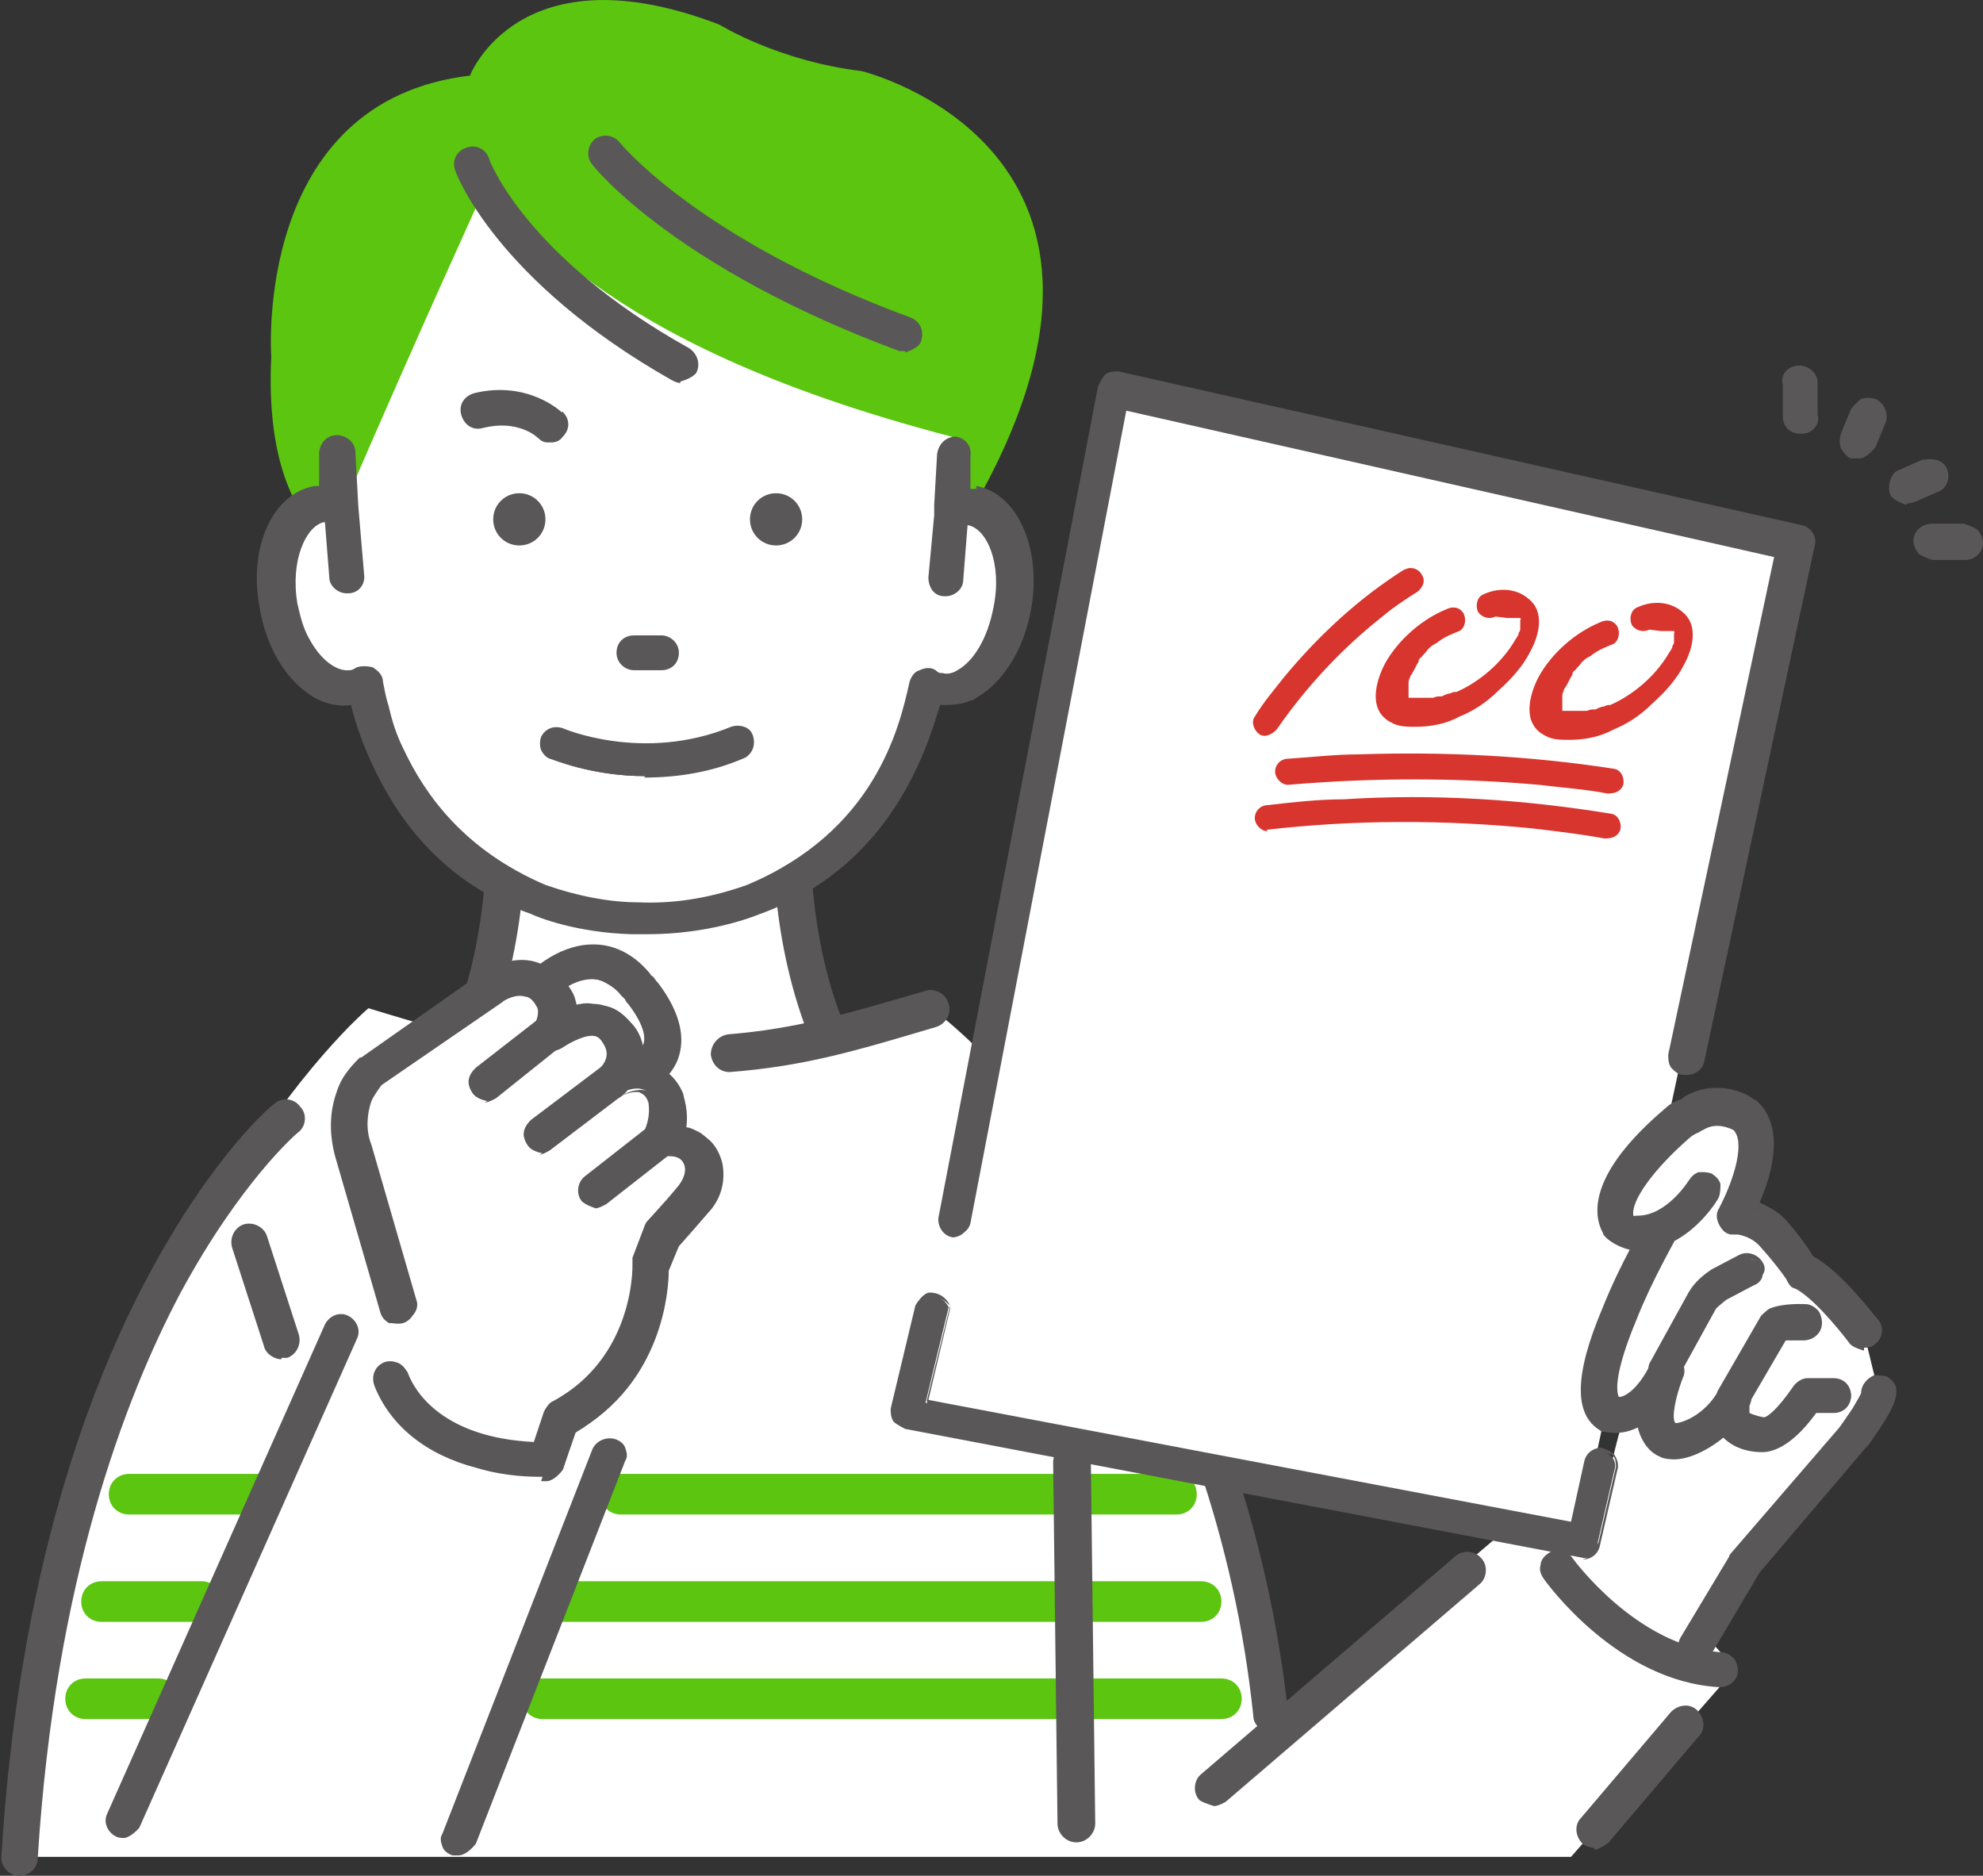 <?xml version="1.0" encoding="UTF-8"?>
<svg id="_レイヤー_2" data-name="レイヤー_2" xmlns="http://www.w3.org/2000/svg" viewBox="0 0 13.67 12.93">
  <rect x="0" y="0" width="13.67" height="12.93" fill="#333333" stroke="none"/>
  <defs>
    <style>
      .cls-1 {
        fill: #5bc50f;
      }

      .cls-2 {
        fill: #fff;
      }

      .cls-3 {
        fill: #595757;
      }

      .cls-4 {
        fill: #d8352e;
      }
    </style>
  </defs>
  <g id="_ガイド" data-name="ガイド">
    <g>
      <g>
        <path class="cls-2" d="M4.45,7.94c-.6-.03-1.56-.59-1.56-.59l.38-.3c.35-.91.19-1.93.19-1.93l1.02.63,1.02-.63s-.16,1.02.19,1.93l.38.3s-.96.56-1.56.59h0s-.02,0-.03,0c0,0-.02,0-.03,0h0Z"/>
        <path class="cls-3" d="M4.41,8.07c-.62-.05-1.55-.58-1.59-.6-.04-.02-.06-.06-.07-.1,0-.04.02-.09.05-.11l.35-.27c.32-.86.17-1.82.17-1.83,0-.05.01-.1.06-.13.04-.03.1-.03.14,0l.95.59.95-.59s.1-.03.14,0c.04.03.06.08.06.13,0,0-.15.97.17,1.83l.35.27s.05.07.05.11c0,.04-.03.08-.06.1-.04.02-.96.55-1.59.6-.02,0-.04,0-.06,0h0s0,0,0,0c0,0-.02,0-.02,0-.01,0-.03,0-.04,0ZM4.48,7.81s0,0,.01,0c.41-.02,1.03-.32,1.33-.48l-.22-.17s-.03-.03-.04-.06c-.25-.66-.25-1.36-.22-1.73l-.79.49s-.09.03-.14,0l-.8-.49c.03.37.03,1.07-.22,1.73,0,.02-.02.04-.04.06l-.22.17c.3.16.92.45,1.33.48,0,0,0,0,.01,0,0,0,0,0,0,0,0,0,0,0,0,0Z"/>
      </g>
      <path class="cls-1" d="M3.24.52s.34-.88,1.72-.35c0,0,.4.25.98.32,0,0,2.22.54.74,3.06l-4.03.37s-.85-.04-.78-1.46c0,0-.13-1.77,1.38-1.94Z"/>
      <path class="cls-3" d="M6.24,2.43s.1-.03.11-.08c.02-.06,0-.13-.07-.16-1.47-.54-2.01-1.21-2.01-1.21-.04-.05-.12-.06-.17-.02-.05.04-.06.12-.02.17.02.03.58.72,2.12,1.29.01,0,.03,0,.04,0Z"/>
      <path class="cls-2" d="M3.72,6.2c-.95-.41-1.12-1.18-1.2-1.49-.03.02-.06.03-.09.04-.22.04-.44-.22-.5-.56-.06-.35.07-.66.28-.7.05,0,.1,0,.15.02h0c.61-1.41.88-1.98.96-2.17.33.1.67,1,3.24,1.67l-.02.5s.1-.03.15-.02c.22.04.34.35.28.7-.06.35-.28.6-.5.56-.03,0-.07-.02-.09-.04-.08.31-.29,1.17-1.2,1.49,0,0-.66.3-1.48,0Z"/>
      <path class="cls-3" d="M3.87,2.84s-.23-.22-.6-.13c-.07.02-.11.08-.09.15.02.07.08.11.15.09.24-.06.37.06.38.07.02.02.04.03.07.03.04,0,.07,0,.1-.04.05-.05.05-.12,0-.17Z"/>
      <path class="cls-3" d="M4.69,2.63s.08-.02.11-.06c.03-.06.01-.13-.05-.17-1.13-.63-1.38-1.3-1.38-1.31-.02-.06-.09-.1-.16-.07-.06.02-.1.09-.07.16.01.03.29.76,1.49,1.44.02.01.04.02.06.02Z"/>
      <path class="cls-3" d="M6.73,3.37s-.03,0-.04,0v-.23c.01-.07-.04-.12-.1-.13-.07,0-.12.05-.13.12l-.02.35s0,.04,0,.07l-.04.43c0,.07.04.13.11.13,0,0,0,0,.01,0,.06,0,.12-.05.12-.11l.03-.38s0,0,0,0c.13.02.24.26.18.56-.04.22-.14.38-.25.44-.03.02-.07.03-.1.02-.02,0-.03,0-.05-.02-.03-.02-.07-.02-.11,0,0,0,0,0,0,0,0,0,0,0,0,0-.04.01-.06.05-.07.08h0c-.07.32-.24,1.03-1.12,1.4-.28.1-.53.13-.75.12-.19,0-.41-.04-.64-.12-.56-.24-.83-.62-.98-.94-.05-.1-.08-.2-.1-.29-.02-.06-.03-.12-.04-.17h0c0-.05-.04-.08-.07-.1-.04-.01-.08-.01-.11,0-.02.01-.03.02-.05.02-.09.01-.2-.07-.28-.22-.04-.07-.06-.15-.08-.24-.05-.3.06-.53.18-.56,0,0,0,0,.01,0l.03.38c0,.06.06.11.12.11,0,0,0,0,.01,0,.07,0,.12-.06.11-.13l-.04-.47s0,0,0,0l-.02-.37c0-.07-.06-.12-.13-.12-.07,0-.12.06-.12.13v.22s-.02,0-.03,0c-.29.05-.46.42-.38.84.05.31.22.55.42.64.07.03.14.04.21.03.03.13.09.3.18.48.18.36.49.76,1.06.96.04.02.31.13.7.14.03,0,.06,0,.1,0,.43,0,.73-.12.78-.14.86-.31,1.13-1.06,1.24-1.44.07,0,.14,0,.21-.03.01,0,.03-.01.04-.02,0,0,0,0,0,0,.18-.1.33-.33.38-.62.07-.42-.1-.79-.38-.84Z"/>
      <g>
        <g>
          <path class="cls-3" d="M5.35,3.41c-.09,0-.17.08-.17.17s.08.17.17.17.17-.08.17-.17-.08-.17-.17-.17Z"/>
          <path class="cls-3" d="M5.35,3.76c-.1,0-.18-.08-.18-.18s.08-.18.18-.18.18.08.18.18-.08.18-.18.18ZM5.35,3.42c-.09,0-.16.07-.16.15s.07.15.16.15.15-.07.15-.15-.07-.15-.15-.15Z"/>
        </g>
        <g>
          <path class="cls-3" d="M3.58,3.41c-.09,0-.17.08-.17.17s.08.17.17.17.17-.08.17-.17-.08-.17-.17-.17Z"/>
          <path class="cls-3" d="M3.58,3.76c-.1,0-.18-.08-.18-.18s.08-.18.18-.18.18.08.18.18-.08.18-.18.18ZM3.58,3.42c-.09,0-.15.07-.15.15s.07.15.15.15.15-.07.15-.15-.07-.15-.15-.15Z"/>
        </g>
      </g>
      <g>
        <path class="cls-3" d="M4.37,4.6h.19c.06,0,.1-.05.1-.1s-.05-.1-.1-.1h-.19c-.06,0-.1.05-.1.1s.05.1.1.1Z"/>
        <path class="cls-3" d="M4.56,4.62h-.19c-.06,0-.12-.05-.12-.12s.05-.12.12-.12h.19c.06,0,.12.05.12.12s-.05.12-.12.12ZM4.37,4.41s-.09.04-.09.09.04.09.09.09h.19s.09-.04.09-.09-.04-.09-.09-.09h-.19Z"/>
      </g>
      <g>
        <g>
          <path class="cls-3" d="M4.45,5.33c-.37,0-.63-.11-.65-.12-.05-.02-.07-.08-.05-.12.02-.05.08-.07.12-.05,0,0,.56.24,1.17-.01.05-.02.1,0,.12.05.02.05,0,.1-.05.12-.24.1-.47.13-.67.13Z"/>
          <path class="cls-3" d="M4.45,5.35c-.38,0-.64-.12-.65-.12-.03-.01-.05-.03-.06-.06-.01-.03,0-.06,0-.08.02-.05.09-.08.14-.05,0,0,.55.24,1.16-.01.03-.01.05-.01.08,0,.03.01.05.03.06.06.01.03.01.05,0,.08-.01.03-.03.05-.06.06-.21.09-.44.13-.68.13ZM3.84,5.05s-.06.02-.07.05c0,.02,0,.04,0,.06,0,.02.02.04.04.04.01,0,.27.12.64.12.23,0,.45-.04.67-.13.02,0,.03-.02.04-.04,0-.02,0-.04,0-.06,0-.02-.02-.03-.04-.04-.02,0-.04,0-.06,0-.62.26-1.18.02-1.18.01-.01,0-.02,0-.03,0Z"/>
        </g>
        <g>
          <path class="cls-3" d="M4.45,5.34c-.38,0-.64-.12-.65-.12-.02-.01-.04-.03-.05-.06,0-.03,0-.05,0-.08.02-.05.08-.07.13-.05,0,0,.55.24,1.17-.01.03-.01.05-.01.08,0,.03.01.04.03.05.06.02.05,0,.11-.06.13-.21.09-.44.13-.67.13ZM3.84,5.04s-.06.02-.08.05c0,.02,0,.04,0,.06,0,.02.02.04.04.05.01,0,.27.12.64.12.23,0,.46-.04.67-.13.04-.02.06-.07.05-.11,0-.02-.02-.04-.04-.05-.02,0-.04,0-.06,0-.62.25-1.18.02-1.18.01-.01,0-.02,0-.03,0Z"/>
          <path class="cls-3" d="M4.45,5.35c-.38,0-.65-.12-.66-.12-.03-.01-.05-.04-.06-.06-.01-.03-.01-.06,0-.09.03-.06.09-.08.15-.06,0,0,.55.24,1.16-.01.03-.01.06-.01.09,0,.03.01.05.03.06.06.02.06,0,.13-.06.15-.22.09-.44.13-.68.13ZM3.84,5.06s-.05.02-.06.04c0,.02,0,.04,0,.05,0,.02.02.03.04.04.01,0,.27.12.64.12.23,0,.45-.04.66-.13.02,0,.03-.02.04-.04,0-.02,0-.04,0-.05,0-.02-.02-.03-.04-.04-.02,0-.04,0-.05,0-.62.26-1.19.02-1.19.01,0,0-.02,0-.03,0Z"/>
        </g>
      </g>
      <path class="cls-2" d="M10.49,10.45l-1.66,1.42c-.45-3.53-2.41-4.92-2.41-4.92-.73.22-1.1.33-1.94.33-.8,0-1.22-.11-1.94-.33,0,0-1.97,1.65-2.4,5.85h10.69l1.12-1.28c-.24-.46-1.45-1.07-1.45-1.07Z"/>
      <path class="cls-1" d="M8.11,10.44h-3.83c-.08,0-.14-.06-.14-.14s.06-.14.14-.14h3.83c.08,0,.14.06.14.14s-.06.14-.14.14Z"/>
      <path class="cls-1" d="M8.28,11.18H3.88c-.08,0-.14-.06-.14-.14s.06-.14.14-.14h4.4c.08,0,.14.06.14.14s-.06.14-.14.14Z"/>
      <path class="cls-1" d="M8.43,11.85H3.74c-.08,0-.14-.06-.14-.14s.06-.14.14-.14h4.68c.08,0,.14.06.14.14s-.06.14-.14.14Z"/>
      <path class="cls-1" d="M1.8,10.44h-.91c-.08,0-.14-.06-.14-.14s.06-.14.14-.14h.91c.08,0,.14.06.14.14s-.06.14-.14.14Z"/>
      <path class="cls-1" d="M1.39,11.18h-.69c-.08,0-.14-.06-.14-.14s.06-.14.14-.14h.69c.08,0,.14.06.14.14s-.06.14-.14.14Z"/>
      <path class="cls-1" d="M1.09,11.85h-.5c-.08,0-.14-.06-.14-.14s.06-.14.14-.14h.5c.08,0,.14.06.14.14s-.06.14-.14.14Z"/>
      <path class="cls-3" d="M8.88,11.81c-.14-1.29-.56-2.34-.98-3.11-.11-.2-.22-.39-.33-.55l.09.61c.44.78.85,1.82.98,3.07,0,.06.06.11.12.11,0,0,0,0,.01,0,.07,0,.11-.07.11-.13Z"/>
      <path class="cls-3" d="M.13,12.93s0,0,0,0c-.07,0-.13-.07-.12-.14.12-1.97.62-3.27,1.02-4.01.44-.82.84-1.16.86-1.17.05-.05.14-.04.18.02.05.05.04.14-.02.18h0s-.39.33-.81,1.11c-.38.72-.86,1.98-.98,3.89,0,.07-.06.12-.13.12Z"/>
      <path class="cls-3" d="M5.03,7.39c-.07,0-.12-.05-.13-.12,0-.07.05-.13.12-.14.48-.04.81-.14,1.36-.3.07-.02.14.02.16.09.02.07-.02.14-.09.16-.57.17-.91.27-1.42.31,0,0,0,0-.01,0Z"/>
      <polygon class="cls-2" points="7.64 2.67 6.21 9.72 10.88 10.61 12.35 3.74 7.64 2.67"/>
      <g>
        <path class="cls-3" d="M11.65,7.39s-.01,0-.02,0c-.05-.01-.08-.06-.07-.11l.74-3.46-4.53-1.02-1.08,5.63c-.01.05-.06.09-.11.07-.05-.01-.09-.06-.07-.11l1.1-5.73s.02-.05.04-.06c.02-.01.05-.02.07-.01l4.71,1.06c.05.01.08.06.07.11l-.76,3.55s-.05.08-.09.08Z"/>
        <path class="cls-3" d="M6.59,8.53s-.02,0-.02,0c-.07-.01-.11-.08-.1-.14l1.1-5.73s.03-.06.05-.08c.03-.02.06-.02.09-.02l4.71,1.06c.06.01.11.08.09.14l-.76,3.55c-.01.06-.06.1-.12.1,0,0-.02,0-.03,0-.03,0-.06-.03-.08-.05-.02-.03-.02-.06-.02-.09l.73-3.43-4.47-1.01-1.08,5.6c-.01.06-.06.1-.12.1ZM7.69,2.61s-.03,0-.04.01c-.02.01-.03.03-.03.04l-1.1,5.73s.02.07.05.08c.04,0,.07-.02.08-.05l1.08-5.63s0-.01.01-.02c0,0,.01,0,.02,0l4.53,1.02s.02.02.02.03l-.74,3.46s0,.04,0,.05c.01.02.03.03.04.03.04,0,.07-.02.08-.05l.76-3.55s-.02-.07-.05-.08l-4.71-1.06s-.01,0-.02,0Z"/>
      </g>
      <path class="cls-2" d="M12.95,9.6l-.1-.41s-.25-.34-.43-.42c0,0-.09-.14-.19-.25-.06-.07-.14-.11-.23-.13-.01,0-.03,0-.04,0,.11-.21.23-.56.07-.7,0,0-.18-.12-.35-.01-.04.02-.08.04-.11.07-.12.1-.52.47-.4.71,0,0,.17.17.5-.1h0s.01.05,0,.06c0,0-.55,1.34-.61,1.96l-.31.44s.29.5.89.63l.4-.65.75-.88s.19-.26.18-.31Z"/>
      <g>
        <path class="cls-3" d="M12.85,9.29s-.06-.01-.08-.04c-.07-.09-.26-.33-.39-.39-.02,0-.03-.02-.04-.04,0,0-.09-.13-.18-.24-.05-.05-.11-.08-.18-.1-.01,0-.03,0-.04,0-.03,0-.06-.02-.07-.05-.01-.03-.01-.06,0-.09.12-.21.19-.49.09-.58-.02-.01-.13-.07-.24,0-.01,0-.03.02-.04.02-.02.01-.04.02-.06.04-.22.19-.43.44-.38.57.03.02.15.06.34-.1.02-.02.05-.03.05-.03.04-.01.09.01.11.05.01.02.01.05,0,.07.01.09-.05.12-.06.12-.02,0-.05,0-.07,0-.32.21-.51.02-.52.02,0,0-.01-.01-.02-.02-.06-.12-.09-.39.42-.82.03-.03.06-.04.09-.06.01,0,.02-.01.03-.02.22-.13.44,0,.45.02,0,0,0,0,0,0,.18.15.13.45.01.71.08.03.15.07.2.13.08.09.15.19.19.24.19.1.42.4.44.44.03.04.02.1-.02.13-.02.01-.04.02-.06.02Z"/>
        <path class="cls-3" d="M12.85,9.31s-.08-.02-.1-.05c-.09-.12-.27-.33-.38-.38-.02,0-.04-.03-.05-.05,0-.01-.09-.13-.18-.23-.04-.05-.1-.08-.16-.09-.01,0-.02,0-.04,0-.04,0-.07-.03-.09-.07-.02-.04-.02-.08,0-.11.11-.21.18-.46.1-.54-.02-.01-.12-.06-.21,0-.01,0-.03.02-.04.02-.02.01-.04.02-.06.04-.24.21-.4.43-.38.53.04.02.14.04.3-.1.03-.03.06-.03.06-.04.06-.01.11.01.14.06.01.03.02.05.01.08,0,.08-.04.13-.08.15-.02,0-.05.01-.07,0-.33.21-.54.01-.55,0,0,0-.02-.02-.02-.03-.07-.13-.1-.41.43-.86.03-.03.07-.05.1-.06.01,0,.02-.01.03-.02.24-.14.47,0,.48.02,0,0,0,0,.01,0,.16.13.17.39.03.71.07.03.14.07.19.13.08.09.15.19.18.24.2.11.42.41.45.44.04.05.03.13-.03.17-.02.02-.05.02-.07.02ZM11.82,7.7c.07,0,.13.03.15.04,0,0,0,0,0,0,.11.1.04.38-.09.61-.01.02-.01.04,0,.06.01.02.03.03.05.04.01,0,.03,0,.04,0,.07.01.14.05.19.1.09.1.17.23.18.24,0,.01.02.02.03.03.16.07.4.4.4.4.02.03.07.04.1.01.03-.02.04-.07.01-.1-.02-.03-.25-.33-.44-.43,0,0,0,0,0,0-.03-.04-.1-.15-.18-.24-.05-.06-.12-.1-.19-.13,0,0-.01,0-.02-.01s0-.01,0-.02c.05-.11.2-.5,0-.68,0,0,0,0,0,0,0,0-.21-.14-.42-.01-.01,0-.02.01-.03.02-.03.02-.06.03-.09.06-.5.43-.48.68-.42.79,0,0,0,.01.01.02,0,0,.18.18.49-.02,0,0,.02,0,.02,0,.02,0,.03,0,.05,0,.02,0,.06-.03.05-.1,0,0,0,0,0-.01,0-.02,0-.03,0-.05-.01-.03-.05-.04-.08-.04,0,0-.02,0-.04.02,0,0,0,0,0,0-.21.17-.33.13-.37.1,0,0,0,0-.01-.01-.05-.15.18-.42.39-.6.02-.02.04-.03.06-.04.01,0,.03-.01.04-.02.04-.02.08-.03.12-.03Z"/>
      </g>
      <g>
        <path class="cls-3" d="M11.69,11.44s-.03,0-.05-.01c-.05-.03-.06-.09-.03-.13l.33-.55s0,0,0-.01l.75-.87s.05-.07.09-.13c.05-.08.06-.11.07-.12,0-.04.03-.08.07-.1.05-.01.1.02.12.07.01.05,0,.1-.1.25-.05.07-.1.14-.1.14,0,0,0,0,0,0l-.74.87-.32.54s-.05.05-.08.05ZM12.86,9.63s0,0,0,0c0,0,0,0,0,0Z"/>
        <path class="cls-3" d="M11.69,11.47s-.04,0-.06-.02c-.06-.03-.08-.11-.04-.17l.33-.55s0-.01.01-.02l.75-.87s.05-.07.09-.13c.04-.07.06-.1.06-.11,0-.05.04-.1.09-.12.03,0,.06,0,.09.01.03.02.05.04.06.07.01.05,0,.12-.1.27-.05.07-.09.14-.1.14,0,0,0,0,0,0l-.74.87-.32.54s-.06.06-.1.06ZM12.86,9.65s-.03.05-.05.09c-.04.06-.08.12-.09.13l-.75.87s0,0,0,0l-.33.55s0,.08.02.1c.03.02.08,0,.1-.02l.32-.54s0,0,0,0l.74-.87s0,0,0,0c0,0,.05-.07.1-.14.09-.14.1-.19.09-.23,0-.02-.02-.03-.03-.04-.02,0-.03-.01-.05,0-.03,0-.05.04-.05.07,0,0,0,0,0,0,0,0,0,0,0,0,0,0,0,0,0,0,0,0,0,.01,0,.02,0,0,0,0-.01,0Z"/>
      </g>
      <path class="cls-2" d="M11.8,8.52c0-.51-.21-.25-.21-.25l-.15.23s-.63,1.1-.35,1.26c0,0,.22.06.39-.3,0,0-.19.38.01.48.07.04.31-.04.45-.29,0,0-.11.23.22.25,0,0,.12,0,.3-.27h.18l-.84-1.11Z"/>
      <g>
        <path class="cls-3" d="M11.54,10.04s-.06,0-.09-.02c-.05-.03-.13-.08-.14-.21-.13.07-.23.05-.24.04,0,0-.02,0-.02-.01-.17-.1-.16-.36.03-.81.12-.3.28-.57.29-.58.03-.05.08-.06.13-.04.05.03.06.08.04.13,0,0-.16.27-.28.56-.15.37-.15.52-.12.56.04,0,.16-.03.26-.25,0,0,0,0,0,0,.02-.05.08-.07.13-.04.05.02.07.08.05.13,0,0,0,0,0,.01-.05.1-.1.3-.03.34.04,0,.22-.05.33-.25.03-.04.08-.06.13-.04.05.02.06.08.04.12,0,0-.02.05,0,.07.01.02.06.04.13.04.01,0,.1-.04.22-.23.02-.03.05-.04.08-.04h.18c.05,0,.1.04.1.1s-.04.1-.1.1h-.13c-.18.26-.31.27-.35.27-.13,0-.22-.04-.27-.11-.12.11-.25.16-.35.16ZM12.17,9.8s0,0,0,0c0,0,0,0,0,0Z"/>
        <path class="cls-3" d="M11.54,10.06s-.07,0-.1-.02c-.05-.02-.12-.08-.15-.2-.12.06-.22.03-.23.03-.01,0-.02,0-.03-.01-.18-.11-.18-.38.02-.85.12-.3.28-.57.29-.58.02-.03.04-.05.07-.06.03,0,.06,0,.09.01.03.02.05.04.06.07,0,.03,0,.06-.01.09,0,.01-.16.28-.27.56-.15.36-.14.49-.12.53.04,0,.13-.05.22-.23h0c.03-.07.1-.09.16-.06.06.03.09.1.06.16h0c-.05.13-.08.28-.05.31.04,0,.2-.05.3-.23.03-.06.1-.08.16-.05.06.03.08.1.05.16,0,.01,0,.04,0,.05,0,0,.04.02.1.03.02,0,.09-.05.2-.21.02-.03.06-.06.1-.06h.18c.07,0,.12.05.12.12s-.05.12-.12.12h-.12c-.18.25-.32.27-.37.27-.12,0-.21-.04-.27-.1-.11.09-.24.15-.34.15ZM11.31,9.78s0,0,.01,0c0,0,.01.01.01.02.01.11.08.17.13.19.02,0,.04.01.07.01.08,0,.21-.04.33-.15,0,0,.01,0,.02,0,0,0,.01,0,.02.01.05.06.13.1.25.1.02,0,.15,0,.33-.26,0,0,.01-.01.02-.01h.13s.07-.03.07-.07-.03-.07-.07-.07h-.18s-.05.01-.06.03c-.1.16-.18.21-.21.23,0,0-.01.01-.02,0,0,0,0,0,0,0,0,0,0,0,0,0-.05,0-.12-.01-.15-.05-.02-.04,0-.09,0-.1.02-.03,0-.07-.03-.09-.03-.02-.07,0-.09.03-.12.2-.3.27-.36.26,0,0,0,0,0,0-.1-.06-.02-.29.02-.37h0s0-.09-.03-.1c-.03-.02-.08,0-.09.03h0c-.11.24-.24.27-.28.27,0,0-.02,0-.02-.01-.02-.04-.06-.16.11-.59.12-.28.27-.55.28-.56,0-.02.01-.03,0-.05,0-.02-.02-.03-.03-.04-.02,0-.03-.01-.05,0-.02,0-.03.02-.04.03,0,.01-.16.28-.28.58-.18.44-.19.69-.04.78,0,0,.01,0,.02,0,0,0,.1.03.22-.04,0,0,0,0,.01,0Z"/>
      </g>
      <g>
        <path class="cls-3" d="M11.48,9.55s-.03,0-.05-.01c-.05-.03-.06-.08-.04-.13l.27-.49c.04-.06.09-.12.15-.15l.19-.1s.1,0,.13.04c.02.05,0,.1-.04.13l-.19.1s-.06.04-.08.07l-.27.49s-.05.05-.08.05Z"/>
        <path class="cls-3" d="M11.48,9.58s-.04,0-.06-.02c-.03-.02-.05-.04-.06-.07,0-.03,0-.06.01-.09l.27-.49c.04-.07.1-.12.16-.16l.19-.1c.06-.03.13,0,.16.05.02.03.02.06,0,.09,0,.03-.03.06-.06.07l-.19.1s-.05.04-.07.06l-.27.49s-.06.06-.11.06ZM12.06,8.69s-.02,0-.03,0l-.19.1c-.06.03-.11.08-.14.14l-.27.49s-.01.03,0,.05c0,.02.02.03.03.04.03.02.08,0,.09-.03l.27-.49s.05-.07.09-.08l.19-.1s.05-.06.03-.09c-.01-.02-.04-.04-.06-.04Z"/>
      </g>
      <g>
        <path class="cls-3" d="M11.95,9.74s-.03,0-.05-.01c-.05-.03-.06-.08-.03-.13l.3-.52s.03-.03.05-.04c.1-.04.23-.03.24-.03.05,0,.09.05.09.1,0,.05-.05.09-.1.09h0s-.09,0-.14,0l-.28.49s-.05.05-.08.05Z"/>
        <path class="cls-3" d="M11.95,9.77s-.04,0-.06-.02c-.03-.02-.05-.04-.06-.07,0-.03,0-.06.01-.09l.3-.52s.04-.04.06-.05c.1-.04.24-.03.25-.03.03,0,.06.02.08.04s.03.06.03.09c0,.07-.06.12-.13.12-.03,0-.08,0-.12,0l-.28.48s-.06.06-.11.06ZM12.42,9.03s-.13,0-.2.03c-.01,0-.03.02-.04.03l-.3.52s-.01.03,0,.05c0,.02.02.03.03.04.03.02.08,0,.09-.03l.28-.49s0-.01.02-.01c.05,0,.11-.01.14-.01.04,0,.07-.03.07-.07,0-.02,0-.04-.02-.05-.01-.01-.03-.02-.05-.02,0,0-.01,0-.03,0Z"/>
      </g>
      <g>
        <path class="cls-3" d="M11.29,8.59c-.05,0-.1-.04-.1-.1s.04-.1.1-.1c.22,0,.37-.25.37-.26.03-.05.08-.06.13-.04.05.03.06.08.04.13,0,.01-.21.35-.54.35Z"/>
        <path class="cls-3" d="M11.29,8.62c-.07,0-.12-.05-.12-.12s.05-.12.12-.12c.2,0,.35-.24.35-.24.02-.03.04-.05.07-.06.03,0,.06,0,.09.01.03.02.05.04.06.07,0,.03,0,.06-.01.09,0,.01-.21.37-.56.37ZM11.74,8.12s-.01,0-.02,0c-.02,0-.03.02-.04.03,0,0-.16.27-.39.27-.04,0-.07.03-.07.07s.03.07.07.07c.31,0,.51-.33.51-.34.02-.03,0-.08-.03-.09-.01,0-.02,0-.03,0Z"/>
      </g>
      <g>
        <g>
          <path class="cls-3" d="M12.42,2.96c-.05,0-.1-.04-.1-.09v-.22c-.01-.05.03-.1.08-.1.05,0,.1.04.1.09v.22c.01.05-.03.1-.08.1,0,0,0,0,0,0Z"/>
          <path class="cls-3" d="M12.41,2.99c-.07,0-.12-.05-.12-.12v-.22c-.02-.07.04-.13.11-.13.07,0,.13.05.13.12v.22c.02.07-.04.13-.11.13h0s0,0,0,0h0ZM12.42,2.96h0,0ZM12.4,2.58s0,0,0,0c-.04,0-.07.04-.07.08v.22s.04.07.08.07c0,0,0,0,0,0h0s.07-.04.07-.08v-.22s-.05-.07-.08-.07Z"/>
        </g>
        <g>
          <path class="cls-3" d="M12.81,3.13s-.03,0-.04,0c-.05-.02-.07-.08-.05-.13l.07-.17c.02-.05.08-.07.13-.05.05.02.07.08.05.13l-.07.17s-.05.06-.09.06Z"/>
          <path class="cls-3" d="M12.81,3.16s-.03,0-.05,0c-.03-.01-.05-.04-.07-.07-.01-.03-.01-.06,0-.1l.07-.17s.04-.05.07-.07c.03-.01.06-.01.1,0,.06.03.09.1.07.16l-.07.17s-.06.08-.11.08c0,0,0,0,0,0ZM12.81,3.13h0,0ZM12.88,2.8s-.02,0-.03,0c-.02,0-.03.02-.04.04l-.07.17s0,.04,0,.06c0,.02.02.03.04.04,0,0,.02,0,.03,0,.03,0,.06-.02.07-.04l.07-.17s0-.08-.04-.09c0,0-.02,0-.03,0Z"/>
        </g>
        <g>
          <path class="cls-3" d="M13.54,3.84s0,0,0,0h-.22c-.05,0-.1-.05-.1-.1,0-.05.05-.1.1-.1h.22c.05,0,.1.05.1.1,0,.05-.04.1-.1.1Z"/>
          <path class="cls-3" d="M13.54,3.86s0,0,0,0h-.22s-.06-.02-.09-.04c-.02-.02-.04-.06-.04-.09,0-.07.06-.12.13-.12h.22s.06.02.09.04c.02.02.04.06.04.09,0,.07-.06.12-.12.12h0ZM13.33,3.67s-.07.03-.07.07c0,.02,0,.04.02.05.01.01.03.02.05.02h.22s0,.03,0,.03v-.03s.07-.03.07-.07c0-.02,0-.04-.02-.05-.01-.01-.03-.02-.05-.02h-.22Z"/>
        </g>
        <g>
          <path class="cls-3" d="M13.14,3.45s-.07-.02-.09-.06c-.02-.05,0-.11.05-.13l.16-.07s.11,0,.13.05c.02.05,0,.11-.05.13l-.16.07s-.03,0-.04,0Z"/>
          <path class="cls-3" d="M13.14,3.48s-.09-.03-.11-.07c-.01-.03-.01-.06,0-.1.01-.03.03-.06.06-.07l.16-.07s.06-.01.1,0c.03.01.06.03.07.06.03.06,0,.14-.06.16l-.16.07s-.03.01-.05.01h0ZM13.3,3.21s-.02,0-.03,0l-.16.07s-.03.02-.04.04c0,.02,0,.04,0,.05.01.03.04.04.07.04,0,0,0,0,0,0h0s.02,0,.03,0l.16-.07s.05-.06.04-.1c0-.02-.02-.03-.04-.04,0,0-.02,0-.03,0Z"/>
        </g>
      </g>
      <g>
        <path class="cls-4" d="M9.69,3.92c-.32.2-.6.46-.84.75-.07.09-.14.17-.2.27-.03.04,0,.1.03.12.04.03.09,0,.12-.03.2-.29.45-.56.73-.78.07-.06.16-.12.24-.17.04-.03.06-.08.03-.12-.02-.04-.08-.06-.12-.03h0Z"/>
        <path class="cls-4" d="M10.39,4.26s.01,0,0,0c0,0,0,0,0,0,0,0,.02,0,.02,0,0,0-.02,0,0,0,0,0,0,0,.01,0,0,0,.02,0,.03,0,0,0,0,0,0,0,0,0,0,0,.01,0,0,0,.02,0,.02,0,0,0,.01,0,0,0,0,0,0,0,0,0,0,0,0,0,0,0,.02,0,0,0,0,0,0,0,.02.02,0,0,0,0,.01.02,0,.01,0-.01,0,.03,0,0,0,.01,0,.03,0,.04,0,0,0,.01,0,.02,0,.01,0,.02-.01.03,0,.02-.02.04-.03.06-.09.15-.24.28-.4.35,0,0,0,0-.01,0-.01,0,.01,0,0,0,0,0-.02,0-.03.01-.02,0-.04.01-.06.02-.02,0-.04,0-.06.01,0,0-.01,0,0,0,.01,0,0,0,0,0-.01,0-.02,0-.03,0-.03,0-.05,0-.08,0,0,0,0,0,0,0-.02,0,.01,0,0,0-.01,0-.02,0-.03,0,0,0,0,0-.01,0-.01,0,.02,0,0,0,0,0-.01,0-.02,0,.02,0,0,0,0,0,0,0,.01.02,0,0,0,0,0-.01,0,0,0,.01,0-.02,0,0,0-.01,0-.02,0-.04,0,0,0,.02,0,0,0,0,0-.01,0-.02,0-.01,0-.02,0-.04,0-.01,0-.02.01-.04,0-.02,0,.01,0,0,0,0,0-.01.01-.02.02-.03.03-.06.05-.09,0,0,0,0,0-.01,0-.01,0,.01,0,0,0,0,.01-.02.02-.02.01-.02.03-.03.04-.05.02-.02.03-.03.05-.04,0,0,.02-.01,0,0,0,0,0,0,0,0,0,0,.02-.01.03-.02.04-.03.09-.05.14-.07.04-.02.05-.08.03-.12-.03-.05-.08-.05-.12-.03-.17.07-.33.21-.42.37-.07.13-.12.33.04.41.05.03.11.03.17.03.1,0,.21-.02.3-.07.1-.04.19-.1.27-.18.09-.08.17-.17.22-.27.06-.11.1-.27-.01-.36-.09-.08-.22-.08-.32-.03-.04.02-.05.08-.03.12.03.04.08.05.12.03h0Z"/>
        <path class="cls-4" d="M11.45,4.35s.01,0,0,0c0,0,0,0,0,0,0,0,.02,0,.02,0,0,0-.02,0,0,0,0,0,0,0,.01,0,0,0,.02,0,.03,0,0,0,0,0,0,0,0,0,0,0,.01,0,0,0,.02,0,.02,0,0,0,.01,0,0,0,0,0,0,0,0,0,0,0,0,0,0,0,.02,0,0,0,0,0,0,0,.02.02,0,0,0,0,.01.02,0,.01,0-.01,0,.03,0,0,0,.01,0,.03,0,.04,0,0,0,.01,0,.02,0,.01,0,.02-.01.03,0,.02-.02.04-.03.06-.09.15-.24.28-.4.35,0,0,0,0-.01,0-.01,0,.01,0,0,0,0,0-.02,0-.03.01-.02,0-.04.01-.06.02-.02,0-.04,0-.06.01,0,0-.01,0,0,0,.01,0,0,0,0,0-.01,0-.02,0-.03,0-.03,0-.05,0-.08,0,0,0,0,0,0,0-.02,0,.01,0,0,0-.01,0-.02,0-.03,0,0,0,0,0-.01,0-.01,0,.02,0,0,0,0,0-.01,0-.02,0,.02,0,0,0,0,0,0,0,.01.02,0,0,0,0,0-.01,0,0,0,.01,0-.02,0,0,0-.01,0-.02,0-.04,0,0,0,.02,0,0,0,0,0-.01,0-.02,0-.01,0-.02,0-.04,0-.01,0-.02.01-.04,0-.02,0,.01,0,0,0,0,0-.01.01-.02.02-.03.03-.06.05-.09,0,0,0,0,0-.01,0-.01,0,.01,0,0,0,0,.01-.02.02-.02.01-.02.03-.03.04-.05.02-.02.03-.03.05-.04,0,0,.02-.01,0,0,0,0,0,0,0,0,0,0,.02-.01.03-.02.04-.03.09-.05.14-.07.04-.02.05-.08.03-.12-.03-.05-.08-.05-.12-.03-.17.07-.33.21-.42.37-.07.13-.12.33.04.41.05.03.11.03.17.03.1,0,.21-.02.3-.07.1-.04.19-.1.27-.18.09-.08.17-.17.22-.27.06-.11.1-.27-.01-.36-.09-.08-.22-.08-.32-.03-.04.02-.05.08-.03.12.03.04.08.05.12.03h0Z"/>
        <path class="cls-4" d="M8.88,5.41c.58-.05,1.16-.05,1.73,0,.16.02.32.03.47.06.05,0,.09-.01.11-.06.01-.04-.01-.1-.06-.11-.58-.09-1.17-.12-1.76-.1-.17,0-.33.02-.49.03-.05,0-.09.04-.09.09,0,.04.04.09.09.09h0Z"/>
        <path class="cls-4" d="M8.73,5.72c.61-.07,1.22-.07,1.83-.01.17.02.34.04.5.07.05,0,.09-.01.11-.06.01-.04-.01-.1-.06-.11-.61-.1-1.23-.14-1.85-.1-.17,0-.35.02-.52.04-.05,0-.09.04-.09.09,0,.04.04.09.09.09h0Z"/>
      </g>
      <g>
        <path class="cls-3" d="M11.85,11.61s0,0,0,0c-.69-.04-1.17-.71-1.19-.74-.03-.04-.02-.1.02-.13.04-.03.1-.02.13.02,0,0,.45.62,1.05.66.05,0,.09.05.09.1,0,.05-.05.09-.1.09Z"/>
        <path class="cls-3" d="M11.85,11.63s0,0,0,0c-.7-.04-1.19-.72-1.21-.75-.02-.03-.03-.06-.02-.09,0-.03.02-.06.05-.08.05-.04.13-.03.17.03,0,0,.44.61,1.03.65.03,0,.06.02.08.04.02.02.03.06.03.09,0,.06-.06.11-.12.11ZM10.73,10.75s-.03,0-.04.01c-.02.01-.03.03-.03.05,0,.02,0,.04.01.05.02.03.49.68,1.17.73.04,0,.07-.03.07-.06,0-.02,0-.04-.02-.05-.01-.01-.03-.02-.05-.02-.61-.04-1.06-.66-1.07-.67-.01-.02-.03-.03-.06-.03Z"/>
      </g>
      <path class="cls-3" d="M8.37,12.45s-.07-.02-.1-.04c-.05-.05-.04-.14.01-.18l1.75-1.5c.05-.05.14-.04.18.01.05.05.04.14-.01.18l-1.75,1.5s-.05.03-.08.03Z"/>
      <path class="cls-3" d="M10.99,12.74s-.06-.01-.08-.03c-.05-.05-.06-.13-.01-.18l.62-.73c.05-.05.13-.06.18-.01.05.05.06.13.01.18l-.62.73s-.06.05-.1.05Z"/>
      <path class="cls-3" d="M7.42,12.7c-.07,0-.13-.06-.13-.13l-.03-2.49c0-.07.06-.13.13-.13,0,0,0,0,0,0,.07,0,.13.06.13.13l.03,2.49c0,.07-.06.13-.13.13,0,0,0,0,0,0Z"/>
      <path class="cls-3" d="M1.94,9.37c-.05,0-.11-.04-.12-.09l-.22-.68c-.02-.07.02-.14.08-.16.07-.02.14.02.16.08l.22.68c.02.07-.02.14-.08.16-.01,0-.03,0-.04,0Z"/>
      <g>
        <path class="cls-3" d="M10.94,10.72s-.01,0-.02,0l-4.68-.89s-.05-.02-.06-.04c-.01-.02-.02-.05-.01-.07l.17-.71c.02-.08.14-.11.2,0l-.16.66,4.48.85.09-.43s.05-.08.09-.08c.06,0,.11.06.09.12l-.12.52s-.05.08-.09.08Z"/>
        <path class="cls-3" d="M10.94,10.74s-.02,0-.02,0l-4.68-.89s-.06-.03-.08-.05c-.02-.03-.02-.06-.02-.09l.17-.71s.05-.09.1-.09c.06,0,.11.03.14.09,0,0,0,.01,0,.02l-.15.63,4.43.84.09-.41c.01-.06.06-.1.12-.1h0s.07.02.09.05c.02.03.03.07.02.1l-.12.52c-.01.06-.06.1-.12.1ZM6.44,8.95s0,0,0,0c-.03,0-.05.02-.06.05l-.17.71s0,.04,0,.05c.01.02.03.03.05.03l4.68.89s.07-.02.08-.05l.12-.52s0-.04-.01-.06c-.01-.02-.03-.03-.05-.03,0,0,0,0,0,0-.03,0-.06.02-.07.06l-.09.43s-.02.02-.03.02l-4.48-.85s-.01,0-.02-.01c0,0,0-.01,0-.02l.16-.65s-.05-.05-.08-.05Z"/>
      </g>
      <g>
        <g>
          <path class="cls-3" d="M3.16,12.77s-.02,0-.03,0c-.05-.02-.08-.08-.06-.13l1.02-2.64c.02-.05.08-.08.13-.06.05.02.08.08.06.13l-1.02,2.64s-.05.07-.09.07Z"/>
          <path class="cls-3" d="M3.16,12.79s-.03,0-.04,0c-.03-.01-.06-.03-.07-.06-.01-.03-.02-.06,0-.09l1.03-2.64c.02-.06.09-.1.16-.08.03.01.06.03.07.06.01.03.02.06,0,.09l-1.03,2.64s-.06.08-.12.08ZM4.18,9.95s-.06.02-.07.05l-1.03,2.64s0,.08.05.1c.04.01.09,0,.1-.05l1.03-2.64s0-.08-.05-.1c0,0-.02,0-.03,0Z"/>
        </g>
        <g>
          <path class="cls-3" d="M.85,12.65s-.03,0-.04,0c-.05-.02-.07-.08-.05-.13l1.5-3.37c.02-.05.08-.07.13-.05.05.02.07.08.05.13l-1.5,3.37s-.05.06-.09.06Z"/>
          <path class="cls-3" d="M.85,12.67s-.03,0-.05-.01c-.06-.03-.09-.1-.06-.16l1.5-3.37c.03-.06.1-.09.16-.06.06.03.09.1.06.16l-1.5,3.37s-.06.07-.11.07ZM2.35,9.1s-.06.02-.07.05l-1.5,3.37s0,.08.04.1c0,0,.02,0,.03,0,.03,0,.06-.02.07-.05l1.5-3.37s0-.08-.04-.1c0,0-.02,0-.03,0Z"/>
        </g>
        <g>
          <path class="cls-2" d="M4.37,6.79c-.07-.09-.36-.36-.8.16,0,0,0,0,0,0l.6.52s0,0,0,0c.01,0,.65-.08.25-.62-.02-.02-.04-.04-.06-.07Z"/>
          <g>
            <path class="cls-3" d="M4.18,7.57s-.05,0-.07-.02l-.6-.53s-.05-.1-.01-.14c.2-.23.39-.35.58-.35.2,0,.32.13.37.19,0,0,0,0,0,0,0,0,.01.02.02.02.01.01.02.03.04.04.14.2.19.37.12.51-.1.22-.41.27-.44.27,0,0,0,0-.01,0ZM3.72,6.94l.49.43s0,0,0,0c.08-.02.2-.06.24-.14.04-.09-.03-.22-.1-.31,0-.01-.02-.02-.03-.03,0-.01-.02-.02-.03-.03h0s-.11-.11-.22-.12c0,0,0,0,0,0-.11,0-.23.07-.36.2,0,0,0,0,0,0Z"/>
            <path class="cls-3" d="M4.18,7.6s-.06-.01-.08-.03l-.6-.53c-.05-.04-.06-.12-.01-.17.2-.24.4-.36.6-.36h0c.21,0,.34.14.39.2,0,0,.01.02.02.02,0,0,0,0,0,0,.01.01.02.03.04.05.15.2.19.38.13.53-.1.24-.42.28-.46.28,0,0,0,0-.01,0ZM4.08,6.56c-.18,0-.37.11-.56.34-.03.03-.02.08,0,.11l.6.53s.04.02.06.02c.03,0,.33-.04.42-.26.06-.13.02-.3-.12-.49-.01-.02-.02-.03-.03-.04,0,0-.02-.02-.02-.03-.04-.05-.16-.18-.35-.18,0,0,0,0,0,0ZM4.21,7.39s-.01,0-.02,0l-.49-.43s0,0,0,0c0,0,0-.01,0-.02,0,0,0-.01,0-.02.13-.14.26-.21.37-.21,0,0,0,0,0,0,.12,0,.2.08.23.12,0,.01.02.02.03.03.01.01.02.02.03.03.07.1.15.23.1.33-.04.1-.19.14-.25.16,0,0,0,0,0,0ZM3.75,6.94l.47.4c.09-.02.18-.06.21-.13.03-.06,0-.16-.1-.29,0,0-.02-.02-.02-.03-.01-.01-.02-.02-.03-.03-.03-.04-.1-.11-.2-.11h0c-.1,0-.21.06-.33.18Z"/>
          </g>
        </g>
        <g>
          <g>
            <path class="cls-2" d="M4.86,8.01c-.04-.2-.26-.17-.28-.16,0,0,0,0,0,0,.08-.18.03-.3.03-.3-.1-.24-.33-.12-.36-.1,0,0,0,0,0,0,.18-.19.02-.35.02-.35-.16-.2-.4,0-.44.02,0,0,0,0,0,0,.08-.15.02-.25.02-.25-.14-.27-.42-.08-.42-.08l-.84.58s0,0,0,0c-.06.05-.1.12-.12.18-.04.12-.04.24,0,.36l.31,1.07s0,0,0,0l-.06.54s0,0,0,0c.24.59,1.05.56,1.08.56,0,0,0,0,0,0l.1-.3s0,0,0,0c.64-.34.62-1.05.62-1.06,0,0,0,0,0,0l.08-.21s0,0,0,0c.1-.12.17-.2.22-.25.06-.07.08-.15.06-.24Z"/>
            <g>
              <path class="cls-3" d="M3.74,10.16c-.07,0-.25,0-.44-.06-.34-.09-.58-.29-.69-.56-.02-.05,0-.1.04-.13.05-.03.12-.01.15.05.17.43.72.49.91.49,0,0,0,0,0,0l.08-.23s.03-.05.05-.06c.57-.3.56-.94.56-.96,0-.01,0-.03,0-.04l.08-.21s.01-.02.02-.03c.11-.12.18-.2.22-.25.04-.04.05-.1.04-.15-.02-.1-.13-.09-.17-.08-.06.01-.12-.03-.12-.1,0-.02,0-.03,0-.04.06-.12.03-.2.03-.21,0,0,0,0,0,0-.03-.07-.06-.08-.07-.08-.05-.02-.13.01-.15.03-.05.03-.12.01-.14-.04-.02-.04,0-.08.02-.11.1-.11.04-.2.02-.22,0,0,0,0,0,0-.02-.03-.05-.05-.08-.05-.08,0-.18.06-.21.09-.05.04-.13.03-.16-.04-.01-.03,0-.06,0-.09.05-.09.03-.14.02-.16,0,0,0,0,0,0-.02-.05-.05-.07-.09-.08-.08-.02-.18.04-.18.04l-.83.57s0,0,0,0c-.04.04-.07.08-.09.14-.03.09-.04.2,0,.3l.31,1.07c.02.05-.01.11-.06.13-.05.02-.11-.01-.13-.07l-.31-1.07c-.04-.14-.04-.29.01-.42.03-.09.08-.17.15-.23,0,0,0,0,0,0l.84-.58s.18-.11.35-.07c.06.02.15.06.22.18.02.03.03.07.04.12,0,0,0,0,0,0,.05-.01.1-.02.15-.02.09,0,.16.05.22.12.06.06.1.16.09.28,0,0,0,0,0,0,.03,0,.05,0,.08.02.06.02.14.07.19.19,0,.02.04.11.02.24,0,0,0,0,0,0,.04,0,.08.02.12.05.07.04.11.11.13.19.02.11,0,.23-.09.33-.06.07-.13.15-.21.24,0,0,0,0,0,0l-.07.17s0,0,0,0c0,.13-.04.77-.64,1.11,0,0,0,0,0,0l-.09.26s-.05.07-.09.07c0,0-.02,0-.04,0Z"/>
              <path class="cls-3" d="M3.74,10.18c-.07,0-.25,0-.45-.06-.35-.09-.6-.29-.71-.57-.02-.06,0-.12.05-.15.03-.02.07-.02.1-.01.04.01.06.04.08.07.05.14.25.45.87.48l.07-.21s.03-.06.06-.07c.56-.3.55-.92.55-.94,0-.02,0-.03,0-.05l.08-.21s.01-.03.02-.04c.11-.12.18-.2.22-.25.03-.04.05-.09.04-.13-.02-.08-.1-.07-.14-.07-.03,0-.07,0-.1-.02-.03-.02-.05-.06-.05-.09,0-.02,0-.04.01-.06.05-.11.03-.19.03-.2,0,0,0,0,0,0-.02-.06-.05-.06-.06-.07-.04-.01-.11.01-.13.03-.03.02-.07.02-.1.01-.03-.01-.06-.03-.07-.06-.02-.05-.01-.1.02-.14.09-.09.04-.16.02-.19,0,0,0,0,0,0-.02-.03-.04-.04-.07-.04-.07,0-.17.06-.2.08-.03.02-.07.03-.11.03-.04,0-.07-.03-.09-.07-.02-.03-.01-.08,0-.11.04-.07.03-.12.02-.13,0,0,0,0,0,0-.02-.04-.05-.07-.08-.07-.06-.02-.14.02-.16.04l-.83.57s-.06.08-.08.13c-.03.09-.03.19,0,.28l.31,1.07c.02.07-.02.14-.08.16-.03.01-.07,0-.1,0-.03-.02-.05-.04-.06-.08l-.31-1.07c-.04-.15-.04-.3.01-.44.03-.1.09-.17.16-.24h.01s.84-.59.84-.59c.02-.01.19-.12.36-.07.07.02.16.07.23.2,0,.02.03.05.03.1.05-.01.09-.02.14-.01.09,0,.17.05.24.13.05.06.1.16.09.27.02,0,.04,0,.07.01.06.02.15.07.21.21,0,.02.04.1.02.23.04,0,.07.02.11.04.07.05.12.12.14.21.02.12,0,.25-.09.34-.06.07-.12.14-.21.24l-.07.16c0,.14-.05.77-.64,1.12l-.08.25s-.06.08-.11.08c0,0-.02,0-.04,0ZM2.7,9.42s-.03,0-.04.01c-.03.02-.04.06-.03.1.11.27.34.45.68.55.19.05.37.06.44.06.02,0,.03,0,.04,0,.03,0,.06-.02.07-.05l.09-.26s0-.01.01-.01c.58-.33.62-.96.62-1.09,0,0,0,0,0,0,0,0,0,0,0,0l.07-.17s0,0,0,0c.08-.09.15-.17.21-.24.07-.09.1-.2.08-.31-.02-.08-.06-.14-.12-.18-.03-.02-.07-.04-.11-.04,0,0-.01,0-.02-.01,0,0,0-.01,0-.02.02-.12,0-.21-.01-.22-.05-.12-.12-.16-.18-.18-.02,0-.05-.01-.08-.01,0,0-.01,0-.02,0,0,0,0-.01,0-.02.01-.11-.03-.21-.08-.26-.06-.07-.13-.11-.21-.12-.05,0-.09,0-.14.02,0,0-.01,0-.02,0,0,0,0-.01-.01-.02,0-.04-.02-.08-.03-.11-.06-.12-.14-.16-.2-.17-.16-.04-.31.06-.33.07l-.85.58c-.06.05-.11.13-.14.22-.05.13-.05.27,0,.41l.31,1.07s.02.04.04.05c.02,0,.04.01.06,0,.04-.01.06-.06.05-.1l-.31-1.07c-.03-.11-.03-.22,0-.31.02-.06.05-.11.1-.15h0s0,0,0,0l.83-.57s.11-.07.2-.05c.04.01.08.04.11.1h0s0,0,0,0c0,.02.03.08-.02.18-.01.02-.02.05,0,.07.01.02.03.04.06.05.02,0,.05,0,.07-.02,0,0,.12-.1.23-.09.04,0,.07.02.1.06,0,0,0,0,0,0,.05.06.07.15-.02.25-.02.02-.03.06-.02.09,0,.02.03.03.05.04.02,0,.04,0,.06,0,.03-.02.11-.05.17-.03.01,0,.05.02.09.09,0,0,0,0,0,0,0,0,0,0,0,0,0,.02.03.1-.03.23,0,.01,0,.02,0,.03,0,.03.01.05.03.06.02.01.04.02.06.01.08-.02.17,0,.19.1.01.06,0,.12-.05.17-.04.05-.11.13-.22.25,0,0-.01.01-.01.02l-.08.21s0,.02,0,.03c0,.03,0,.67-.58.99-.02.01-.03.03-.04.05l-.08.23s-.01.02-.02.02c-.67-.02-.87-.36-.93-.51,0-.02-.03-.04-.05-.05,0,0-.02,0-.02,0ZM4.59,8.72h0,0Z"/>
            </g>
          </g>
          <g>
            <path class="cls-3" d="M3.36,7.57s-.05,0-.07-.03c-.04-.04-.04-.12.01-.15l.45-.35s.11-.03.14.02c.03.04.02.11-.03.14l-.45.36s-.04.02-.06.02Z"/>
            <path class="cls-3" d="M3.36,7.59s-.06-.01-.09-.04c-.02-.02-.04-.06-.04-.09,0-.04.02-.07.05-.1l.45-.35s.06-.03.09-.02c.03,0,.06.02.08.05.04.05.02.13-.03.17l-.45.36s-.05.03-.08.03ZM3.82,7.03s-.03,0-.05.02l-.45.35s-.03.04-.03.06c0,.02,0,.04.02.06.03.03.07.03.1,0l.45-.36s.04-.08.02-.11c-.01-.02-.03-.03-.05-.03,0,0,0,0-.01,0Z"/>
          </g>
          <g>
            <path class="cls-3" d="M3.74,7.93s-.05,0-.07-.03c-.04-.04-.03-.12.02-.16l.49-.37s.11-.02.14.02c.03.04.02.11-.02.14l-.5.38s-.04.02-.06.02Z"/>
            <path class="cls-3" d="M3.74,7.95s-.06-.01-.09-.04c-.02-.02-.04-.06-.04-.09,0-.04.02-.07.05-.1l.49-.37s.06-.03.09-.02c.03,0,.06.02.08.05.02.03.03.06.02.09,0,.03-.02.06-.05.08l-.5.38s-.05.03-.07.03ZM4.23,7.37s-.03,0-.05.02l-.49.37s-.03.04-.03.06c0,.02,0,.04.02.06.03.03.07.03.1,0l.5-.38s.03-.03.03-.05c0-.02,0-.04-.02-.06-.01-.02-.03-.03-.05-.03,0,0,0,0-.01,0Z"/>
          </g>
          <g>
            <path class="cls-3" d="M4.11,8.31s-.06-.01-.08-.04c-.03-.04-.03-.11.02-.14l.46-.36s.11-.03.14.02c.03.04.03.11-.02.14l-.46.36s-.04.02-.06.02Z"/>
            <path class="cls-3" d="M4.11,8.33s-.07-.02-.1-.05c-.04-.05-.03-.13.02-.17l.46-.36c.05-.04.13-.03.17.02.04.05.03.13-.02.17l-.46.36s-.05.03-.08.03ZM4.57,7.77s-.03,0-.05.02l-.46.36s-.04.08-.01.11c.03.03.08.04.11.01l.46-.36s.04-.08.01-.11c-.02-.02-.04-.03-.06-.03Z"/>
          </g>
        </g>
      </g>
    </g>
  </g>
</svg>